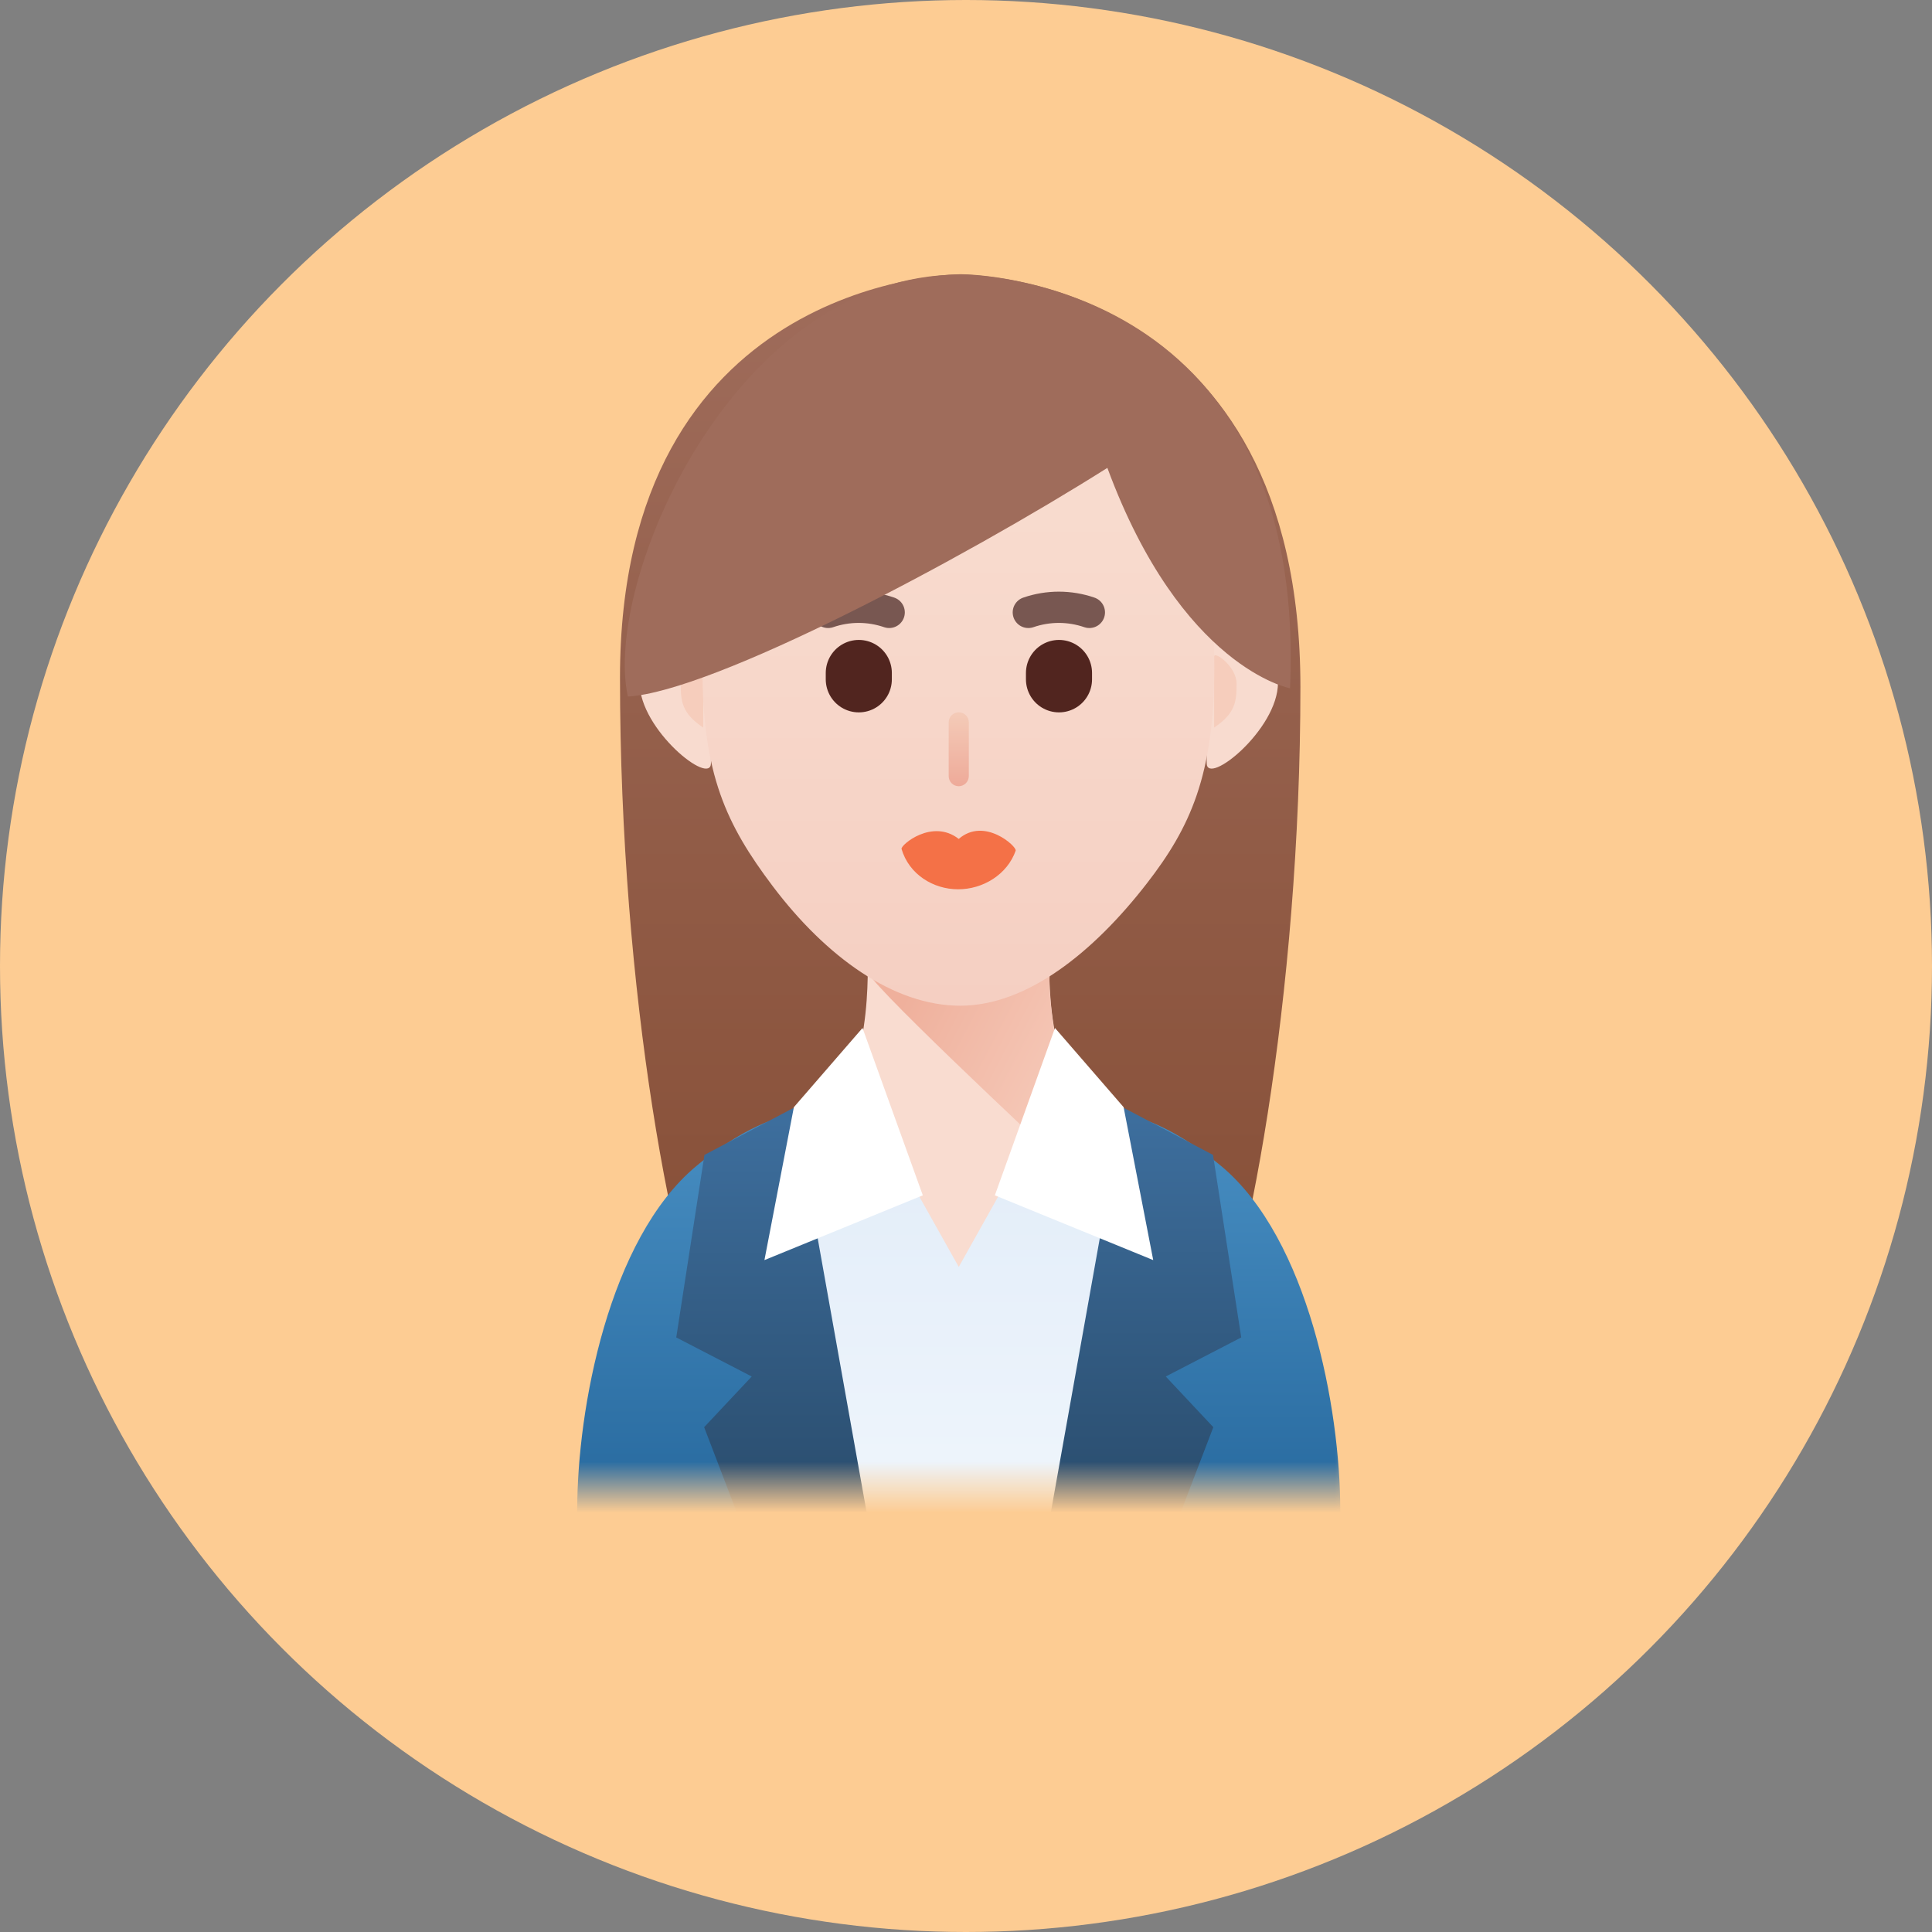 <svg width="76" height="76" viewBox="0 0 76 76" fill="none" xmlns="http://www.w3.org/2000/svg">
<rect x="0" y="0" width="76" height="76" fill="#808080" stroke="none"/>
<circle cx="38" cy="38" r="38" fill="#FDCC93"/>
<mask id="mask0_606_1169" style="mask-type:luminance" maskUnits="userSpaceOnUse" x="22" y="10" width="32" height="49">
<path d="M53.532 10H22V58.487H53.532V10Z" fill="white"/>
</mask>
<g mask="url(#mask0_606_1169)">
<path d="M24.389 26.649C24.389 11.195 37.166 10.787 37.788 10.787C38.409 10.787 51.155 11.068 51.155 27.021C51.155 39.182 49.034 50.496 47.236 54.3C44.871 59.305 41.225 61.926 37.781 61.926C34.337 61.926 30.65 59.64 28.321 54.3C26.486 50.088 24.389 39.133 24.389 26.643V26.649Z" fill="url(#paint0_linear_606_1169)"/>
<path d="M42.749 51.508C44.096 48.912 43.621 44.882 43.536 43.657C41.024 43.114 41.28 37.622 41.28 37.622C41.28 37.622 38.988 39.158 37.666 39.207C36.337 39.262 34.124 37.592 34.124 37.592C34.124 37.592 34.417 43.035 32.045 43.846C31.588 47.784 31.375 50.301 33.582 52.319C35.197 53.801 41.5 53.904 42.743 51.508H42.749Z" fill="#F9DCD0"/>
<path d="M42.622 46.559C42.622 46.559 41.153 40.165 41.293 38.318C41.293 38.318 38.623 39.153 37.3 39.208C36.276 39.25 35.137 38.58 34.667 38.269C34.667 38.269 34.314 38.44 34.314 38.495C35.496 39.945 42.622 46.566 42.622 46.566V46.559Z" fill="url(#paint1_linear_606_1169)"/>
<path d="M39.781 46.15L37.715 49.838L35.648 46.15H30.857V61.152H44.572V46.15H39.781Z" fill="url(#paint2_linear_606_1169)"/>
<path d="M48.047 45.876C45.858 44.047 44.334 43.858 44.334 43.858L40.884 63.243L52.234 63.109C52.234 63.109 52.722 62.548 52.722 59.397C52.722 55.41 51.472 48.741 48.047 45.876Z" fill="url(#paint3_linear_606_1169)"/>
<path d="M44.182 43.566L47.717 45.431L48.827 52.612L45.858 54.148L47.729 56.142L42.359 70.162L39.305 70.87L44.182 43.566Z" fill="url(#paint4_linear_606_1169)"/>
<path d="M27.383 45.876C29.571 44.047 31.095 43.858 31.095 43.858L34.545 63.243L23.195 63.109C23.195 63.109 22.707 62.548 22.707 59.397C22.707 55.41 23.951 48.741 27.383 45.876Z" fill="url(#paint5_linear_606_1169)"/>
<path d="M31.247 43.566L27.711 45.431L26.602 52.612L29.571 54.148L27.699 56.142L33.069 70.162L36.123 70.87L31.247 43.566Z" fill="url(#paint6_linear_606_1169)"/>
<path d="M41.5 40.438L39.135 47.021L45.365 49.569L44.2 43.553L41.5 40.438Z" fill="white"/>
<path d="M33.929 40.438L36.301 47.021L30.071 49.569L31.229 43.553L33.929 40.438Z" fill="white"/>
<path d="M47.468 30.02C47.468 30.946 50.272 28.703 50.272 26.862C50.272 25.021 48.882 23.521 47.468 23.607C47.468 23.607 47.468 29.087 47.468 30.013V30.02Z" fill="#F8DBCF"/>
<path d="M47.76 25.83C47.76 25.592 48.644 26.214 48.644 26.897C48.644 27.58 48.607 28.055 47.76 28.622C47.76 28.622 47.76 26.604 47.76 25.836V25.83Z" fill="#F6CDBC"/>
<path d="M27.967 30.02C27.967 30.946 25.163 28.703 25.163 26.862C25.163 25.021 26.553 23.521 27.967 23.607V30.013V30.02Z" fill="#F8DBCF"/>
<path d="M27.669 25.83C27.669 25.592 26.779 26.214 26.779 26.897C26.779 27.58 26.816 28.055 27.663 28.622C27.663 28.622 27.663 26.604 27.663 25.836L27.669 25.83Z" fill="#F6CDBC"/>
<path d="M27.639 26.248C27.639 10.795 37.776 11.173 37.776 11.173C37.776 11.173 47.766 10.795 47.766 26.248C47.766 30.485 46.822 32.552 45.109 34.758C43.006 37.471 40.391 39.562 37.77 39.562C35.148 39.562 32.491 37.636 30.394 34.856C28.571 32.436 27.633 30.461 27.633 26.255L27.639 26.248Z" fill="url(#paint7_linear_606_1169)"/>
<path d="M39.958 33.452C39.628 34.409 38.653 34.988 37.684 34.982C36.715 34.982 35.758 34.397 35.465 33.397C35.416 33.245 36.672 32.184 37.714 33.001C38.732 32.123 40 33.306 39.951 33.452H39.958Z" fill="#F47147"/>
<path d="M40.452 24.09C41.232 23.822 42.073 23.822 42.853 24.09" stroke="#785751" stroke-width="1.23" stroke-miterlimit="10" stroke-linecap="round"/>
<path d="M41.658 26.723V26.473" stroke="#51251F" stroke-width="2.6" stroke-miterlimit="10" stroke-linecap="round"/>
<path d="M32.576 24.09C33.356 23.822 34.197 23.822 34.978 24.09" stroke="#785751" stroke-width="1.23" stroke-miterlimit="10" stroke-linecap="round"/>
<path d="M33.783 26.723V26.473" stroke="#51251F" stroke-width="2.6" stroke-miterlimit="10" stroke-linecap="round"/>
<path d="M37.715 30.928C37.495 30.928 37.319 30.751 37.319 30.526V28.416C37.319 28.197 37.495 28.02 37.715 28.02C37.934 28.02 38.111 28.197 38.111 28.416V30.526C38.111 30.745 37.934 30.928 37.715 30.928Z" fill="url(#paint8_linear_606_1169)"/>
<path d="M43.566 18.402C37.824 22.029 28.035 27.211 24.7 27.4C23.701 22.944 28.846 10.8 37.776 10.8C37.751 10.8 51.454 10.666 50.747 27.076C50.747 27.076 46.468 26.278 43.56 18.402H43.566Z" fill="#9F6C5B"/>
</g>
<defs>
<linearGradient id="paint0_linear_606_1169" x1="37.775" y1="61.932" x2="37.775" y2="10.787" gradientUnits="userSpaceOnUse">
<stop stop-color="#80472D"/>
<stop offset="1" stop-color="#9F6C5B"/>
</linearGradient>
<linearGradient id="paint1_linear_606_1169" x1="35.661" y1="39.141" x2="41.507" y2="42.201" gradientUnits="userSpaceOnUse">
<stop stop-color="#EFB09C"/>
<stop offset="1" stop-color="#F5C7B6"/>
</linearGradient>
<linearGradient id="paint2_linear_606_1169" x1="37.715" y1="46.814" x2="37.715" y2="60.951" gradientUnits="userSpaceOnUse">
<stop stop-color="#E4EEF9"/>
<stop offset="1" stop-color="#F0F6FC"/>
</linearGradient>
<linearGradient id="paint3_linear_606_1169" x1="46.803" y1="58.921" x2="46.803" y2="45.315" gradientUnits="userSpaceOnUse">
<stop stop-color="#296BA0"/>
<stop offset="1" stop-color="#458BBF"/>
</linearGradient>
<linearGradient id="paint4_linear_606_1169" x1="44.066" y1="57.69" x2="44.066" y2="44.005" gradientUnits="userSpaceOnUse">
<stop stop-color="#2C5072"/>
<stop offset="1" stop-color="#3D6E9D"/>
</linearGradient>
<linearGradient id="paint5_linear_606_1169" x1="28.62" y1="58.671" x2="28.62" y2="45.151" gradientUnits="userSpaceOnUse">
<stop stop-color="#296BA0"/>
<stop offset="1" stop-color="#458BBF"/>
</linearGradient>
<linearGradient id="paint6_linear_606_1169" x1="31.363" y1="57.709" x2="31.363" y2="44.066" gradientUnits="userSpaceOnUse">
<stop stop-color="#2C5072"/>
<stop offset="1" stop-color="#3D6E9D"/>
</linearGradient>
<linearGradient id="paint7_linear_606_1169" x1="37.702" y1="39.556" x2="37.702" y2="20.14" gradientUnits="userSpaceOnUse">
<stop stop-color="#F5CFC2"/>
<stop offset="1" stop-color="#F8DBCE"/>
</linearGradient>
<linearGradient id="paint8_linear_606_1169" x1="37.715" y1="30.928" x2="37.715" y2="28.02" gradientUnits="userSpaceOnUse">
<stop stop-color="#EEAA99"/>
<stop offset="1" stop-color="#F4CBB8"/>
</linearGradient>
</defs>
</svg>
